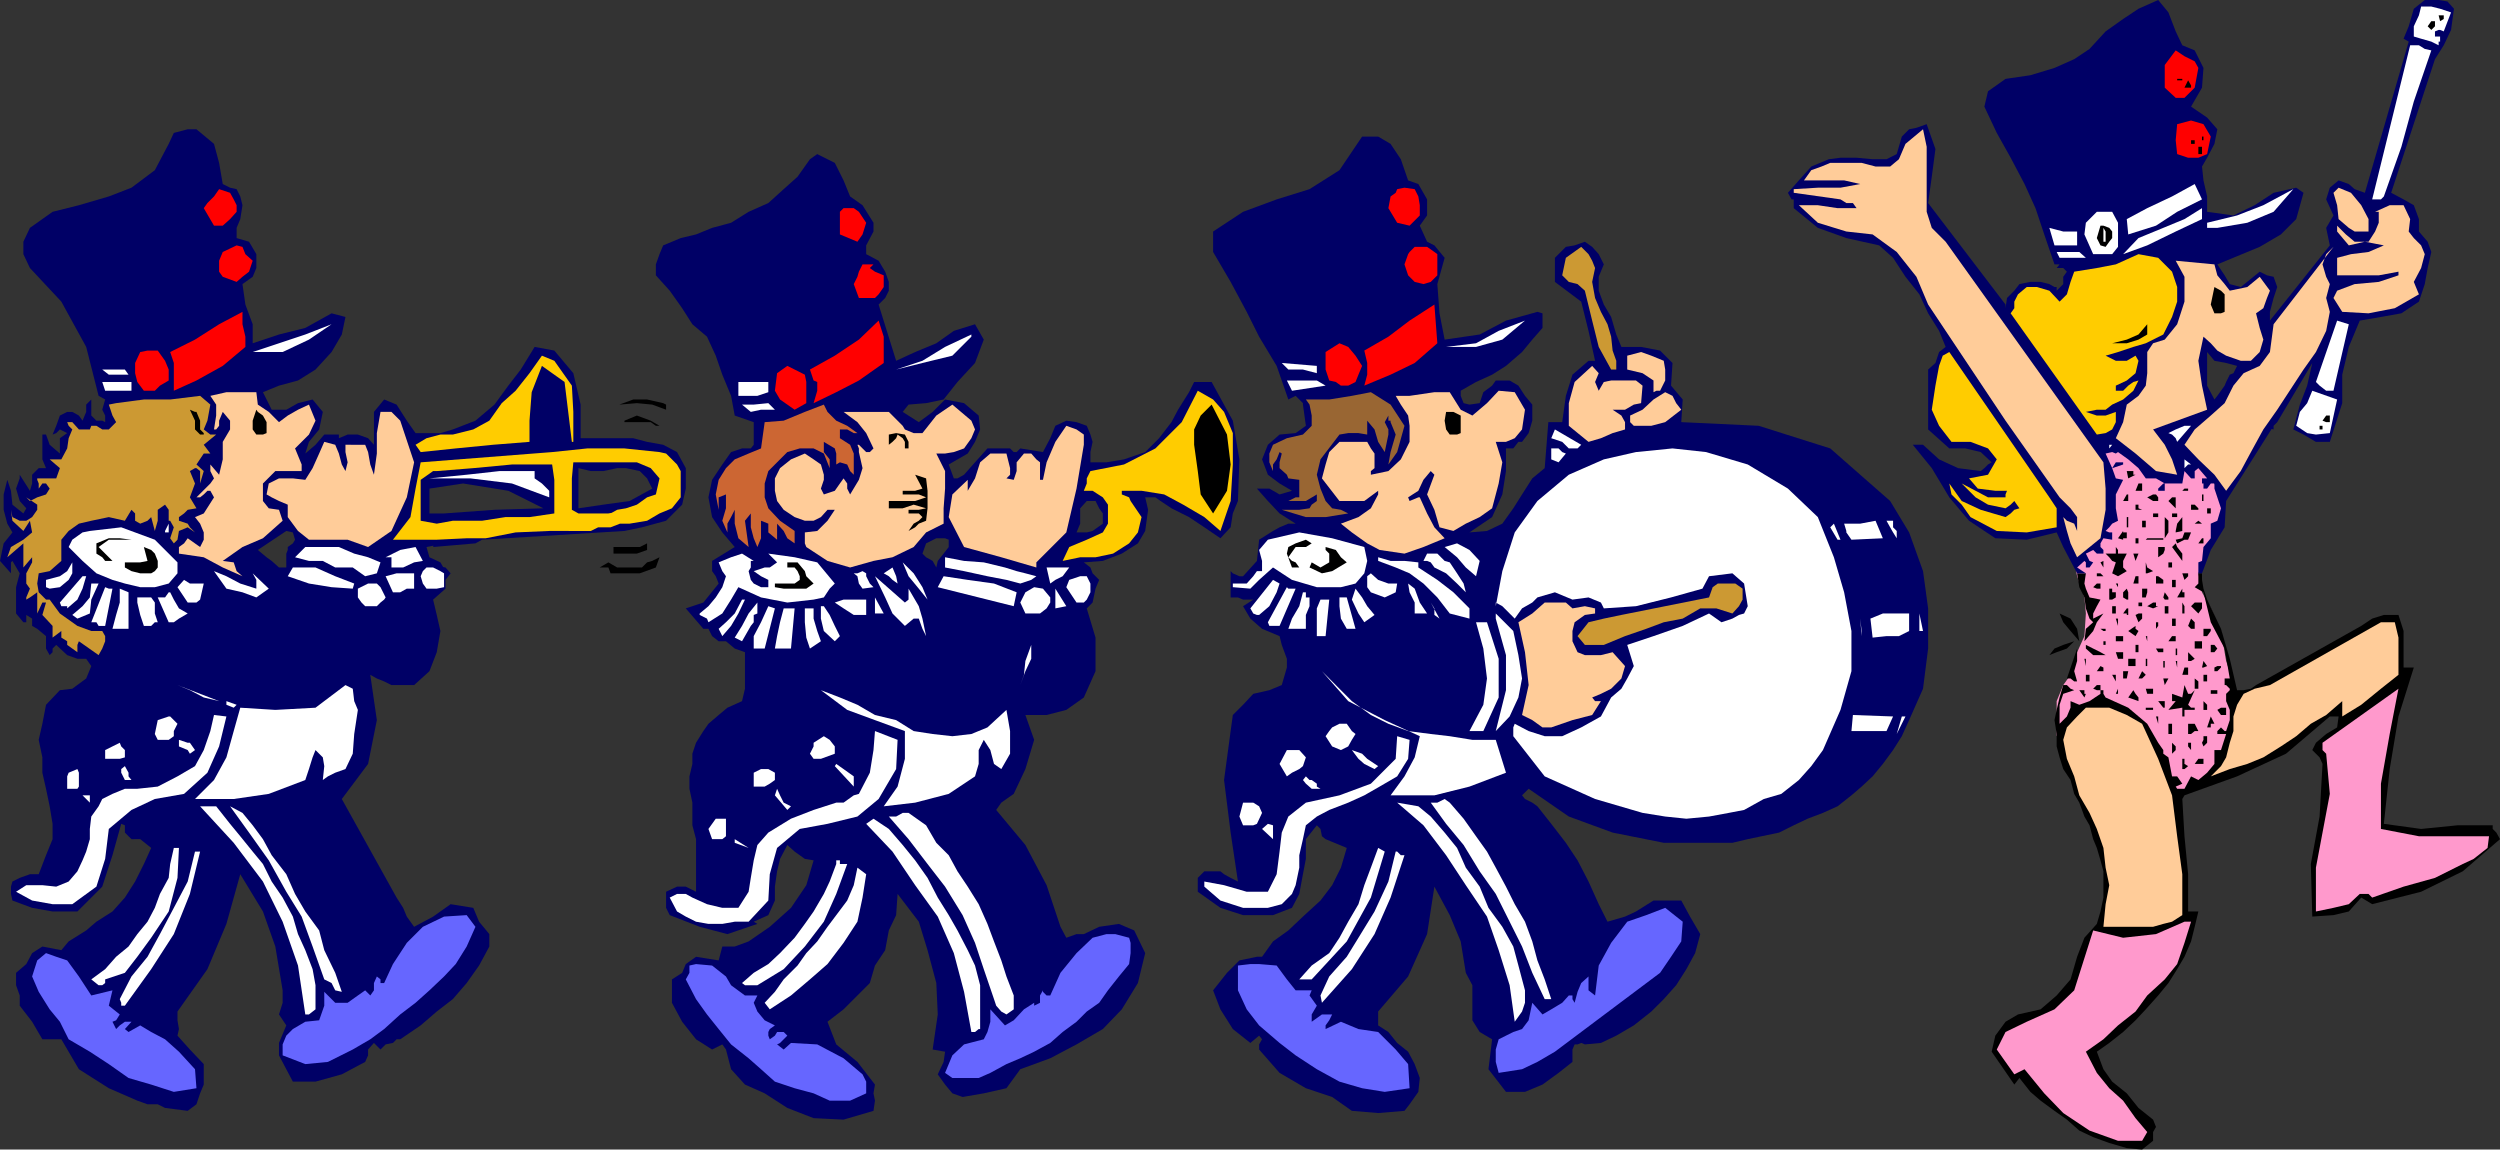 <svg xmlns="http://www.w3.org/2000/svg" width="342.301" height="157.398"><rect width="100%" height="100%" fill="#333333" stroke="none"/><path fill="#006" d="m66 73.898-.902.5-5.797.5 1.5-4.597 6.898-.5 6.7-.203-4.801-2.399-6.2-1-4.597.7V70.3h4.097l5.5 2.398L61 74.4l-2.602.5.403 1.402 1.5.699.699 1.2v.3l-4.102 5.7-17.5-5.302.7-4 .3-1-.3-1-.899-.199-3.898 2.602 1.199 1 .7.5 1 .898h1v-1.898l.198-.5v-.403l.7-.5.3-.5h.903L61 77.7l.7.801-.7.898v1.2l-1.7 1.5.5 2.101.5 2.2-.5 2.902-1 2.597-2.1 1.903h-3.102l-1-.5-1-.403-.899-.5.899 6.2-1.2 6-3.597 4.8 7.5 13.5.898 1.403.5 1.199 1 1.398 2.602-1.398 2.398-1.7 3.102.5.797 1.9L67 127.897v1.7l-1.402 2.601-1.7 2.399L62 136.8l-2.2 1.699-2.202 1.898-2.797 1.903h-.5l-.5.5-1 .199-.703.7-.899-.9-.8.9v.8l-.399.898-3.2 1.7-3.6 1h-3.102l-.899-1.7-1-1.898v-1.7l1-2.402-1-1.5.5-1.597v-1.703l-1-6L36 124.8l-3.102-5.102L31 126.5l-2.602 6.2-4.097 5.8v1.2l.199 1.198-.2.903 1.7 1.898 1.898 2v2.801l-.5 1.2-.5 1.5-1.199.898-3.101-.399-1-.5h-1.399l-1.398-.5L14.898 149l-4.097-2.602-2.403-4.097H5.801l-1.403-2.403L2.7 137.7v-1.398l-.5-1.403V133.2l1.398-1.2.8-1.5 1.403-.902 2.597.5 1-1.2 2.403-1.5 1.398-1.199 2.2-1.398 1.699-1.903L18.5 120.7l1.2-2.398 1-2.203-1.5-1.2H18l-.402-.398-.5-.5v-1l-.5-.2-1.2 4.298-1.398 4.3-3.402 3.403H7.199l-2.8-.5-2.7-1-.199-.903v-1l.2-.699 1-.5 1.398-.5H5.3l1-2.601.898-2.2v-2.097l-.398-2.403L6.3 108l-.5-2.2v-2.1l-.5-2.4.5-2.202.5-2.598 1.898-2 1.7-.2 1.902-1.402.699-1.699-.7-1h-1.202l-1.399-.5-1.5-1.398-.5.5v.5l-.398.398-.5-.898v-1.703l-1.203-1-.7-.399v-1l-.8-.5v1h-.399L2.2 84v-3.602l.5-1.898-1-1.7-.199.2v1.5L0 76.8l.5-2.402 1.2-1.5L1 71.7l-.5-1.898V67.7l.5-2 .5 1.5.2 1.899L3.2 70.3l.398-.703-.899-1-.5-1.7.5-1.398V65l1.399 2.2.3-1V65l.903-.902h1l-.5-1.2V59.5h.5l.5 1.398 1.398 1.2V60l1-.7-1-.5-.5.5-.5.2.5-1.2.5-1.402 1-.5h.7l.902.5.5.7.5-1.2v-1l.699-.699v2.2l.7.699h.8l.398.203v-.903l-.398-.8.398-1.399-.898-.5-1.7-6.699-3.402-6.2-4.3-4.6-.899-1.9v-1.702l.899-1.899L7.199 29l3.602-.902 4.097-1.2L18 25.7l3.2-2.398 1.898-3.602.703-1.5 1.898-.5h1.2l2.402 2L30 22.301l.5 2.898 1 .5.898.2.5 1 .301 1.199L32.9 30l-.5 1.2v1.398l1.699.5 1 1.703v1.898l-.5 1.2-1.399 1 .399 2.8 1 2.7V47l3.601-1.2 3.602-.902 3.597-2 1.903.5-.5 2.403-1.403 2.398-2.199 2.399-2.398 1.5-2.602.703-2.199.898 1.2 2.399h2l1.6-.899 2-.5 1.4 1.7-.5 2.402-1.4 1.699-.5 1.598 1.4-1.2 1.198-1.398h2v.5l1.2-.5H49l1.398.5.801.898v-4.5l1.399-1.699 1.703.7 1.398 2.199 1.2 1.703H60.3L62 58.8l3.098-1.203 2.601-2.2 1.899-2.597 1.703-2.203 1.898-3.098 2.7.5 2.601 3.098 1 4.3V60h5l2.2 1.398v2.2l-2.2.5-1.902.402h-1.7l-1.699-.402v5.5l3.399-.5 3.601-.5 3.102-1.7-.703-1.398-1-1-1.899-.402H84l-.7-2L83.599 60H86.7l1.899.5 2.203.398 1.898 1 1.2 2.2v2.8l-.5 2.2-2.2 2.203-3.3.898-2.399.5L66 73.9"/><path fill="#f9c" d="m284 76.8.398 2.098 1 2.903.2 2.199-.2 3.098L284 90.199l-.5 2.2-1 1.402-.902 2.199v4.8l1.902-2.702 3.098-1.598 3.402.398 3.3 2.2 2.2 3.601 2.398 6.2 2.102-1.2 2.2-1.398 1.398-1.403 1-2.199.703-2.199.5-1.902v-1.7l.5-1.398V95l-1.5-4.5-.703-4.102-1.399-3.097-1.199-2.203-.5-2.598 1.2-3.2 1.898-3.1.5-2.602-1.399-3.399-1.5-1.699L300 62.898l-1.902-1.5.703 2.2-.703 1.902h-1.2l-3.097-1.402-2.602-2.2-2.398-1.398-1.203.398L288.8 65l.398 4.098-1.199 3.8-1.402 1.5-2.2 1.903-.398.5"/><path d="m284.398 78.5.301 1.898.7 1.403.199 1.5.5 1.398.5.5-1 .899-.2 1.703 1.2-1.403.5-1.199L288 84l-1.402.7V84l.5-1 .5-.902-1.5-.297-.5-1.203-.2-.7.2-1.398h-1.2m16.602 0v1.398l-.5.5 1.2.7 1 4.101 1.898 3.602.703 4.097h-.703v.903h.203l.5.5v.199l-.5.5v1l.5 1.2v1.398l-.5 1.5h-.203l-.5-.5-.5.5v.402h1.203l-.703 2.2h-.899v1.898l-1 1.203-1.199 1-1-.5-.902 1.699h-1l-.2-.3.903-.4-.703-1h-.7l-.5-2.6-.699-.5v-.5l-.699-1-1.5-2.602-2.602-2.2-3.097-1.398L288 95v-.5h-.402v-.7h-.5l-.5.5.5.2h.5v.5l-1.5 1-1.399.5-1.199-.5v.898l-.5 1.2-1 1V96.5l.5-1.5 1.5-.5-.5-.2-.5-.5h-.5l-.5 1.7-.402 1.7-.297 1.398.297 1.902v1.7l.402 1.5.5 1.6 1 1.5.5 1.9.7 1.198.698 1.903.7 1.199.5 1.898.5 1.2.5 1.703.402 1.5v3.597l-.402 1.903-.5 1.699-1.7 1.898-1 2.602-.898 3.098-1.902 2.203-2.2 1.898-3.097.7-1.703 1-1.399 1.902-.5 2.199 3.102 4.5.699-.902 1.5 1.902 1.398 1.2 1.903 1.398L283 153.3l1.7 1.5 1.898.898 2.203.801 2.398.7 2.102.198 1.5-1.199V155l.398-.7-.398-1-2-1.6-1.602-2-2-1.602-1.199-1.7-.902-2.398 1.703-1.2 1.898-1.5 1.7-1.6 1.402-1.5 1.699-1.9 1.398-1.702 1.2-1.899 1-1.699.902-2.102.5-2 .5-2.097h-1.402v-5.102l-.5-5.199-.297-5.102.297-.5 7.203-2.597 6.699-3.102 6-5.101h1.2l-.2 1.5-1.5.902-1.402 1.2-.5 1 1 1 .402.898-.402 7.203-1.2 6.5.2 7.199 2.902-.2 2.098-.5 1.703-1.902 1.5.903 6.699-1.703 5.7-2.797 5.1-4.403-.5-.898-.5-.5v-.5h-4.8l-5 .5-5.102-.7.801-7.5 1.2-7.202 2.101-6.7h-1.402v-5l-.7-2.199h-2l-1.597.5-1.5 1-14.403 8.102-.699.5-1 .199h-.898l-1-4.3-1.203-4.102-1.899-4-.5-1.5-.199-1.2V78.5h-.5"/><path fill="#006" d="m301.5 78.5 1.2-3.2 1.898-3.1.203-3.602 6.5-10.297-.5-2.203-4.5-4-1.703.703-1 1.398-.399.5-1-1.898v-4.602l1 1.2 1.602.3 1.5.399-.5 1-.5.203-.5 1-.203.5v.699l.203 2.598 4.597 2.203 1.903.5v-.5l.5-.5 4.797-8.102-.7 3.102-1 2.597-.898 3.403 1.398.699 1.7 1H319l1.7-5.3v-3.9l.898-3.8 1.5-3.602 2.902-.5 2.8-.5 2.4-1.597.8-2.403.398-2.199.5-2.199-.5-1.402-1.199-1.399V30l-.699-1.902-1.402-.797-1.7-.903 6-18.3 1.2-1.899 1-2.101.402-2.899-.902-1-1.2-.199H332l-1.5 1.2-.7 2.398-.702 1.703.703.398-6 20.7-1.403-.5-.8-.7-1.399-.5-1.199 1-.5 1.602 1 2.199-1 1.7.5 2.398-8.2 10.3V42.7l.5-1.898.5-1.5-.5-1.403-.902-.199-1-.5-2.597 2.102-1.5-.403-.703-1.199-1-1.5 5.8-2.398 2.903-1.703L314.398 30l1-3.602-1-.699-3.097.7-2.602 1.699-2.898 1.402-3.602-.5v-2.102l-.5-2.199-.199-1.898.7-1.203 1-1.899.398-2-1.399-1.601-2.199-1.5L301.5 12l.2-2.7-1.2-2.402-1.7-.699-.902-1.898-1-2.602L295.5 0l-2.7 1.2-2.1 1.398-2.4 1.703-2.202 2.398L284 8.098 281.3 9.3l-3.3 1-3.402.5-2.399 1.699-.5 2.098 1.7 3.601 1.902 3.399 1.898 3.601 1.5 3.301 1.2 3.598 1.402 4.101H282l-.402.5h.902l.5.5-.5.7v1l-.902.902v-.5h-.297l-.703-.403-1.2-.3H278l-1.5.3-.7.903-1 1-.202 1.398v-.5L264 27.801l.5-3.602.5-3.8L263.8 17l-1.402.5-1 .2-1 1-.699 2.398-1.398.703h-1.903l-2.199-.203H252l-1.602.203-2.398 1-1.7 1.898-1.5 1.7.5.902h.298V28.5l3.3 2.7 3.903 1.398 4.5 1 1.898 1.703 1.7 2.597 1.902 2.403L264 42.898l1.5 2.403.898 2.199-.898.7-.5 1.5-1 .898V58.8l2.898 2.597h2.2l2.101.5 1.5 1.403-.5.297-.5.5-.5.402-3.101-.402-2.598-1.2-2.2-2h-1.402l2.602 3.2 2.398 4 2.7 3.203 3.601 2.398 4.301.2 4.098-1 .902 2 1 1.902.898 1.699h1.2l-1.2-.8 1-.9.2.2v.7h.5l.5-.7-.5-.2-.5-1 1-.5.5.5H288v-.5l-.402-.402v-.5L288 73.7l1.2.2v-1h-.4l-.5-.2.5-.5.4-.5.8-.398-.3-1.703V67.7l1-2-1-.199-.5-1.402 1.5-.5V63.3h-1l-.5.797-.9-2 .9-.2.5.2.3-.2 1.398 1 1.403 1.2 1 1.402h1.398l1.2.7h-.2l-.699.698v.301h.898v-1h2.403l.297-1.699.902 1h.5v-1l.5-.402 1.2 1.402h-.7v.7h.2v.698h.5l.5-.699h.5v.7l.398 1.199.5 1.5-.5 1.703-.899.398v2l-1 1.2-.199 1.902-.5.199v1.5h.5"/><path fill="#fff" d="m335.598 1.7-1 2.6-.5-.202h-.2l-.5.203V5h.7v.7h-.2v.5l-1-.5-1.398-.4-1-.3V3.598l.7-1.5.3-1.2h1.398l1.2.301 1.5.5"/><path d="M334.598 2.098v.5l-.5.3-.2-.8h.7m-1.2.8v.7l-.5.5-.5-.5.5-.7h.5"/><path fill="#fff" d="m332.898 6.898-2.398 7-1.7 6.2-2.402 6.8-.398.403h-1.2L330 6.199h1.2l.8.5.898.2"/><path fill="red" d="m301 9.3-.5 2.7-1.402 1.398h-1.2l-1.5-1.398V8.898l1.5-2 1.2.801 1.402.7.5.902"/><path d="M298.8 11h-.702v-.2h.703v.2M300 12h-.902l.5-1 .402.7v.3"/><path fill="red" d="m302.7 18.7-.5 2.398-1.2.5h-1.402l-1.5-.5-.2-1.899.2-2.199 1.902-.5 1.7.5 1 1.7"/><path fill="#fc9" d="M266.398 33.098 288 63.3l.3 3.597V69.8l-.702 3.898-3.2 2.602-.898-1.903-.5-1.699-.5-1.898.5.5 1 .398.398 1V70.8l-.898-1.203-1.5-1.5-7.402-10.5L264 41.699l-1.602-3.8L259.7 34.5l-3.3-2.402-3.598-.399-3.903-1.199-2.597-2.402h2.597l2.7.402h2.601l-.5-.7h-.898l-.801-.5-6.402-.902v-.5l3.3-.199H252l2.7-.5-2.2-.5H247l1-1.398 1.398-.5 1.2-.5h4.3l1.903.5h2l1.199-1 .898-2.102 2.403-2 .5 2.399V29l.699 2.2 1.898 1.898"/><path fill="#006" d="m191.8 21.8 1 2.9 1.4.5 1.198 2.1v2.2l-1 1.398 1 2.2 1 .5 1.403 1.703-1 3.597.297 4 .703 3.602 4.797-.7 3.601-1.902L210.5 42.7l.7.2v2l-1.4 1.601-1.402 1.7-2.199 1.898-1.898 1.203-2.203 1L200 53.5v.7l.398 1 .801.198 1.399-.199.5-1.5 1.203-.898.5-.703h1.898l1.2.703.902 1.398 1 1.2v2.199l-.5 1.703-.903 1.199h-.5l-.699.898h-1V64.5l-.5 3.2-1.398 3.1-3.102 2.098 2.399-.199 2.101-1 1.5-2.101 1.2-1.899L209.8 65.5l1.699-1.402.5-6.297h1.898l.5-3.602.903-2.898 2.199-1.903h.898l-.898-4.097-1-4-3.602-2.703V35.3l1.5-1.5 1.2-.203 1.402-.5 1 .703.898 1 .7 1.398-.7 1.7V39.8l.7 1.898 1 1.7.703 2.402.7 1.7h2.7l2.6.5 1.7 1.7-.2 3.1 1.598 1.9-.199 3.1 10.602.5 9.797 3.098 8.203 7.2 2.597 4.3 1.903 5.301.699 5.102v5.5l-.7 5.5-1.902 4.297-1 2.203-1.199 1.898-1.398 1.899-1.403 1.703-1.5 1.398-1.398 1.2-1.902 1.5-2 .902-2.098.797-1.902.902-2 1-2.399.5-1.898.398-2.102.5h-9.398l-7-1.398-6-2.2-5.5-3.8-.903.898.403.5 1 .5.699.5 1.898 2.403 2 2.597 1.602 2.403 1.5 2.898 1.398 3.102 1.2 2.398 2.402-.699 1.5-.7 2.398-1.5h3.801l1.2 2.2 1.402 2.398-.703 2.602-1.2 2.2-1.398 2.198-1.7 1.903-1.702 1.699-2.399 1.898-2.398 1.403-2.102 1L217 143l-.5-.2-.5.2h-.402l-.297.7v1.698l-1.903 1.5-2.199 1.602-2.398 1h-2.602l-2.398-3.102.5-4.097-1.703-1-1-1.602v-4.8l-.899-1.7-.699-4.3-1.5-3.598-2.102-3.903-1 6.5-2.597 5.801-4.102 4.801v1.898l1.399.903 1.203 1.5 1.5 1.199.898 1.7.7 1.898-.2 1.902-1.199 1.7-.7.898-3.6.3-3.602-.3-2.7-1.899-3.597-1.199-3.602-2.102-2.8-3.199V143l.402-.7-.403-.5-1.199 1-2.398-1.902-1.703-2.699-1-2.601 1.902-2.399 1.7-1.699 2.398-.5h.703l1.5-2.102 2.097-1.5 2-1.898 2.403-2.2 1.597-2.1 1.2-2.4.8-2.702-2.898-1.2-.5-.398-.2-1-.5-.5-1.5 1.898v2.7l-.402 2.101-.5 2.7-1 1.902-2.597 1h-4.102l-3.101-1-3.098-2.203v-1.899l.898-.898h2.2l.5.398.902.5 1 .5-1-6.699-.902-7.2.902-6.702.3-2.2 1.4-1.398 1.398-1.5 2.203-.5 1.699-.7.7-2.402V90.2l-.7-1.898-.3-1.203-2.4-1-1.6-1.399-1-1.699 1.398-.902h-1.399l-.699-.297h-1V78.2l.3.301.9.398h.5l1.898-2.097.3-2.903 1.903-1.199.898-.5 1.2-.5h1l-2.2-1.398-1.601-1.703-1.5-1.7h1.703l1.398.801 1.7-.5-1.7-1-1.601-1.2-.797-2.102.797-2 1.601-1.398 2.2-.2 1.402-1-.403-2.902V55.2l-1-1-1 .5-1.597-4.601-2.403-4-1.699-3.399-2.199-4.101-2.402-4.098v-2.8l4.101-2.7 4.602-1.7 4.5-1.402 4.097-2.597L186.5 18.7h2.2l1.698 1 1.403 2.102"/><path d="M301.7 19.2h-.2v-.5h.2v.5m-1.2 0v.5h-.5v-.5h.5m1 1.898h-.5v-1h.5v1"/><path fill="#006" d="M129.898 73.898v1l-.699.903-.8 1-.2.898-.5-.898-.898-.5-.5-.5.5-1.403 1.398-.699h1l3.301.2 2.2-6.2-4.102-2.199-.7-1.902 2.602-1.5 1-1.598.7-1.7-.2-1.902-2-1.699-2.602-.5-1.699 1.7-1.898 1.402-2.203-1.403.8-1 2.403-.199 2.398-.5 1.899-2.398 2.402-2.602 1.2-3.199-1.2-2.102-2.902.903L128.199 47l-2.898 1.2-2.602 1.198-2.398-7.699.898-.898.5-1v-1.203l-.5-1.399-.898-1.5-1.703-.898v-1.203l1-1.899V30.5l-1.5-2.402-1.7-1.2-.898-2.199-1.2-2.398-2.402-1.203-1 .703-1.699 2.398-1.898 1.7-2.102 1.902L102.5 29l-2.402 1.5-2.598.7-2.2.898-2.1.5-2.4 1-.5 1.203-.5 1.398v1.5l1.9 2.102 1.698 2.398 1.403 2.2 2 1.699L98 48.699l.898 2.602 1.2 2.898.5 2.7 2.601.902v3.097l-.398.5h-1.203l-1.5.5-1.2 1.7-1.398 2.101-.5 2.399.5 2.703 1.398 2.097 1.7 2-3.098 1.903v1.398l.5.7.398 1-2.097 2.601-2.403.8 2.403 2.798H97l.5 1 .898.703h1l1.2 1 1.402.5v5L101.598 96l-2 .898-1.2 1-1.398 1.2-.7 1-1 1.601-.5 1.5v1.399l-.402 1.703V108l.403 1.898V113l.5 1.898v7.2l-1.403-.7H92.7l-1.5.7v2.203l.5 1 4.102 1.597 3.797 1 4.101-1.398-.5-.3 2-.9.899-2v-1.902l.3-2.097.403-1.703 1-1.899 1 .899 1.398 1 1.2.203-1 3.398-2.098 3.102-2.903 2.597-2.898 2-1.902.7h-1.7l-.5 1.902-3.097-.5-1.403 1-.5 1.2-1.398.898v3.203l1.398 2.597 1.903 2.403 2.199 1.398 1.398-.699.5.7.7 2.698L102 148.5l2.7 1.2 3.1 2 3.598 1.398 4.102.203 4.098-1.203.203-1.399-.203-1 .203-1.199-2.403-3.102L114.5 143l-1.2-3.102 2.2-1.699 1.898-1.898 1.7-1.703.703-2.399 1.398-2.101.5-2.7 1-2.097.2-2.903 2.902 3.801 1.199 3.899 1.2 4.5.198 4.3-.699 4.801 1.7.301-.2 1.398-.8 1.7 1 1.402 1 1.2 1.402.5 2.898-.5 3.102-.7 1.898-2.602 4.102-1.5 3.597-1.898 3.602-2.102 2.598-2.699 2.203-3.601 1-4.098-1.5-3.102-2.102-.898-2.699.398-2.102 1h-1l-1.398.5-.8-1.5-1.9-5.699-2.902-5.5-4-4.8.7-1 .703-.5 1-.7 1.597-3.398 1.2-4-1.2-3.403h2.903L146 97.2l2.398-1.699L150 91.898v-4.597l-1.2-4 .798-.801.402-1.902.5-1.2-.902-.898-.297-.8-.903-.7 2.602-.2 2.598-1 2.203-1.402 1-1.699.398-2.898-.398-1.703h1.398l.7.5 1.5 1L162.8 70.8l2.097 1.398 2.2 1.5 1.402-1.5.3-1.898.7-1.703.2-5.7-.9-5.3-2.902-5.297H163.5l-.7 1.398-1.5 2.399-.902 1.703L158.7 60l-1.898 1.898-2.903 1-2.398.403-3.102.797v3.601l1.602.899.5 1 .5.703v1.398l-1.402 1-.797.2h-1.403l.5-1.2v-2.101l.903-1H150l.5.5h.5l.5-.5.898-4.098-.699-1.2h-2.398v-1.402l.297-1.398-.297-1-.5-1.2-1.403-.5-1.398-.202-1.5.703-.7 1.699-1 1.898-3.1-.5-.5.5h-.4l-.5-.5h-3.1l-1.7 1.903L132 65l-.902.5h-.5l-.2.2-2.199 7 1 1h.2l.5.198"/><path fill="#fff" d="m301.5 27.3-3.402 1.7-2.899 1.898-3.8 1.2-.2-2.098L294 28.5l3.398-1.602L300.5 25.2l1 2.102"/><path fill="red" d="M194.398 28.098V29.5L193 30.898l-1.7-.398-1.202-2 .3-1.602.7-.5.203-.5 1-.199 1.398.2.5 1 .2 1.199"/><path fill="#fc9" d="M324.3 30v1.7h-1.902l-.8-.5-1.399-1.2-.199-1.902-.5-1.7.7-.699 1.698.7 1.403 1.699 1 1.902"/><path fill="red" d="M32.398 28.098V29l-.898 1-1 .898h-1.2L27.899 28.5l.5-.7.903-.902.699-1 1.5.5.5.903.398.797"/><path fill="#fff" d="M314 25.898 311.3 29l-3.6 1.5-4.102.7h-1.399v-.7l4.102-1 3.597-1.402 4.102-2.2"/><path fill="#fc9" d="m330 30-.2 1.7.7.898 1 1 .5 1.203-.5 1.898-1 1.899.7 1.703-3.302 1.898-3.597.7-3.602-.2-1.199-1.898.5-1 2.398-.903 3.301-.3 2.7-.899v-.5l-2.7.5H320v-2.398l1.898-.5 2.403-.301 2.097-.902-2.597-.5-2.203.5L320 31.699v-.8l1.2 1.199 1.198 1h1.903l.898-1.399.5-1.199V29h-.5l2-.902h1.899L330 30"/><path fill="red" d="m118.598 30.5-.5 1.598-.7 1-2.398-1V29l.5-.5h1.398l.7.5 1 1.5"/><path fill="#fff" d="m301.5 30-3.602 1.7L294 33.597l-3.3 1.203 2.1-2.203 3.4-1.399L299.097 30l2.402-1.5V30M289.2 29l.8 1.5v3.3l-.8 1h-2.602l-1.2-2.702.2-1.598 1.5-1.5h2.101"/><path d="M289.2 31.7v.898l-.4.5-.5.703-.702-.203-.5-1 .5-1.7H288l.8.301.4.5"/><path fill="#fff" d="M284.398 33.598h-3.097l-.703-2.399 1.902.5h1.898v1.899m3.902-.5h-.3v-1.899l.3.5v1.399"/><path fill="red" d="m34.598 35.7-.5 1.5-.899.698-.8.7-1.899-.7-.5-.699v-1.5l.5-1.199 1.898-.902.801.203.399 1 1 .898M196.8 34.8v2.9l-.902.898-1 .3-1.199-.3-.898-.899-.5-1.5.5-1.398.199-.301.7-.7h1.698l1 .7.403.3"/><path fill="#c93" d="M218.398 36.7 218 38.597l.398 2.203.801 1.898.899 1.7.5 1.699L220.8 48l.5 1.398v1.2h-.703l-1.7-3.098-.898-3.602-1-4.097-1-.903-1.2-.3-.902-.899.5-2.398 2.102-1.5 1 1 .5.898.398 1"/><path fill="#fc9" d="m318.5 37.898.5 1-.5 1.903.5 1.898-.5 2.602-1.402 2.898-1.7 2.399L313.5 53.5l-1.7 2.598-1.902 2.703-1.699 3.097-1.398 2.602-2 2.7-1.602-2.2L301 62.898l-1.902-2 1.402-2.097 2.2-1.903 1.898-1.699 1.203-2.398 1.398-1.703 2.2-1 1.402-1.899.5-3.8L319.5 33.8l-1 1-.5 1.398.5 1.7"/><path fill="#fff" d="M285.598 35.3H282l-.402-.8h3.101l.899.8"/><path fill="#fc0" d="m295.5 35.3 1.898 1.9.7 2.1v2l-.7 2.098-1.199 2.403L293.801 47l-1.703.5-2.098.7-1.7.5 1.4.698h1.5l1.198-.699.403.7-.403 1.699-1.199 1-1.5.703v.699h1l.7-.7.699-.5.703-.202-.703 1.402-1.399 1.2-1.5.698-.898.7h-1.203l-1.5.3 1.5.5h1.203l1.398-.5v1.403l-.5 1-.898.5-1.203.199L275.3 42.898l.5-.699v-.898l.5-1 1.199-1h1.398l1.7.5L282 41.3l1-1 .5-1.703.5-1.399 3.098-.5 2.601-.5 3.102-1.398 2.699.5"/><path fill="#fc9" d="m303.2 36.2.398 1.5 1 1.198.703.903 2.398-.5 1.7-1.403 1.402 1.903-.403 1-.5 1.398-1 .7.5 2 .5 1.601-.5 1.7-1.199 1.198h-1.398l-2-.699-1.203-.699-.899-1-1-.902-.699 3.3.5 3.403.7 3.297-7.4 2.703 1.598 2.097 1 2 .7 2.102-2.899-.5-2.8-2.402-2.7-2.098 1-2.2.5-2.402 1.602-1.199 1-1.398.199-1.703v-2.899l.8-1.199 1.598-.5 1.7-2.102 1-3.097v-3.403l-1.2-2.199 5.301.5"/><path fill="red" d="m119.098 36.7.703.5 1.199.5v1.6l-.7 1-.5.5h-2.202l-.7-1.902.5-1 .2-.699.5-1h1.5l-.5.5"/><path d="M304.598 41.3v1.4l-.5.198h-.899l-.5-1.199.5-2.398.899.5.5.5v1"/><path fill="red" d="m196.8 47-3.1 2.7-3.302 1.6-3.597 1.5.398-1.5v-1.6l-.398-1.7 3.297-1.902 2.902-2.2 3.398-2.199.403 5.301M33.2 42.7v1.698l.398 1.7V47.5L30.5 50.098l-3.602 2-3.097 1.402v-3.8l-.5-1.5 3.398-1.7L30 44.398l3.2-1.699"/><path fill="#fff" d="m208.8 43.898-3.1 2.602-3.602 1H198l4.098-.5 3.101-1.7 3.602-1.402M319.5 53.5h-1l-.902-.7-.5-.5L320 43.899l1.598.5L319.5 53.5"/><path fill="red" d="m121 49.7-3.402 2.398-3.098 1.601-3.102 1.5.5-1.699v-1.2l-.5-.202-.5-1.5 3.403-1.899 3.297-2.199 2.703-2.602.699 2.2v3.601"/><path fill="#fff" d="M45.398 44.398 42.301 46.5l-3.602 1.7h-4.101l7.203-2.4 3.597-1.402"/><path d="M291.2 47h-2l2-.5 1.6-.7 1.2-1.402v1.403l-1.2.699-1.6.5"/><path fill="#fff" d="m133 46.098-2.602 2.601-4.097 1-3.602.899 3.602-1.2 3.097-1.898L133 45.8v.298"/><path fill="red" d="M186.5 50.098 186 51.3l-.402 1-1 .5h-1l-.7-.5-.898-.203-.5-1.5v-2.399L183.398 47l1.2.5 1 1.2.902 1.398M21.598 48l1 1.398.5 1.2v1.5l-1.2.703-.699.699h-1.5l-.898-1.2-.301-1.202v-1.399l.7-1.5 1-.199h1.398"/><path fill="#fc9" d="m227.8 49.398.2 1.2v1.5l-.7 1.402h-.5l-.402.2v-1.602l-1.5-1-2.097-.5v-1.899l1.898-.5 1.399.5 1.703.7"/><path fill="#fc0" d="m280.598 68.098 1 1.5v2.601l-4.098.7-4.102-.2-3.597-1.898-1.203-1.703-1.399-1.399-.3-1.5 1.699 2.399 2.601 1.203 3.399 1 .703-.5.5-.5.699-.203-.7-1-.5.5-.702.5-2.399-.5-1.699-1-1.902-1.899 1.902 1 1.7.899h2.398v-.399l.203-.5h-1.602l-2.398-.3-1.203-1.399 2.601-.5 1.2-2.102-1.2-1.5-2.398-.898h-2.602l-1.699-2.2-1-2.202.5-3.297.5-2.703.5-1.399.898-.5 13.7 19.899m-204.7-18.7 2.403 3.403.199 3.597V60.5h-.2l-.5-4.102-.5-4.097-3.1-2.203-1.4 3.601-.3 3.899V60.5l-5 .398-5.102.5-4.8.5-.7-1 1.5-.898 1.903-.5H62l2.8-.7 2.2-1.202 1.7-2.399 1.898-1.699 1.902-2.402 1.7-2.399 1.698.7"/><path fill="#fff" d="m180.3 51.098-1.902-.5h-2l-.898-.899 4.8.399v1"/><path fill="red" d="M110.398 52.3v2.9l-1.597.898-2-1.399-.703-1.199.3-2.402 1.403-1 1 .5 1.398.703.2 1"/><path fill="#fc9" d="m218.898 53.5.7-1.2 1-.202H224l.898.703-.199 2.398-1 .2-1.199.699h-1.7l1.2.8.5.903v1l-1.7.5-1.6.699-1.7.5-2.7-2.2v-3.1l.798-2.9L218 50.099l.898 1-.5 1.203.5 1.199"/><path fill="#fff" d="M17.598 51.3h-2.7L14 50.599h3.098l.5.703M181.5 52.8l-4.602.7-.699-1.402h4.102l1.199.703M18 52.3v1.2h.5-4.102L14 52.3h4m87.2 1.4-1.5.5h-2.602v-1.9h4.101v1.4"/><path fill="#fc9" d="m208.8 56.098-.402 2.703-1 1.199-1.199.5h-1.398l.898 2.8-.5 2.9-.898 3.398-1.703 1.203-1.899.898-1.699 1-1.902-.5-.7-2.398-1-2.102 1-2.699-.5-.5-1 1.2-.699 1.5-1.398.898.199.5 1.2-.5h.198l1 2.203 1 1.898 1.403 1.5-2.903 1.2-2.597.902-3.403-.5-1.699-.903-2.101-1.5-1.5-1.199 2.402-.898 1.7-1.203 1-1.899v-.5l-1.9 1.399h-3.402L181 65.5l.5-1.902.5-1.7 1.398-1.398h3.801l.5.898.5.7v2l-.5.402v.5l2.399-.5 1.703-1.602L193 60.5v-2.2l-.2-1.402-1-1.5-.702-1.199H193l3.398-.5h2.102l1.5 2.399 1.598.8 2-1.699 1.601-1.699 2.2.2 1.402 2.398"/><path fill="#fc0" d="M168.8 59.3v4.298l-.3 5-1.402 4.101-2.2-1.898L162 69.098l-2.602-1.399-3.097-.5h-2.703v.5l1 .399.203.5 1.5 2.203-.5 2.097-1.203 1.5-2.2 1.403-2.398.5h-2.102l-2.398.5.898-1.903 2.403-1 2.199-1 .7-1.199v-2.601l-.7-1-1.402-.899h-1.2l.403-1V65.5l.5-1 4.597-.902 4.301-2.2 3.602-3.597L164 53.5l2.098 1.2 1.5 1.698 1.203 2.903"/><path fill="#fff" d="m319 59.3-1.902.2-1.2-.2-1.5-1 .5-1.902 1-1.199.7-1.699L320 54.7l-1 4.6"/><path fill="#fc9" d="m35.098 53.7.203 1.698 1.5 1 1.398 1.403 1.2-.903 1.402-.8 1.5-.7.898 2.2-.898 1.902-1.903 1.898.903 2.2v.902h-3.602L36 66.2v2.398l.8 1 1.4.203.5 1.5-2.7 2.398-2.8 1.2-2.7 1.902L32 77l.398 1.2.801.698L30.5 77.7l-2.602-1.398-3.398-.5v-.903l.7-.5.5-.699 1.698 1.2.5-1v-1l-.5-1.2-.699-.898 1.2-.5 1.402-2.203-.5-.899h-.403l-.5.5-.5.399h-.5l1.903-1.899.5-.699-.5-1v-.902L30 65l.5-2.102V60.5l1-1.7v-1.202l-1-1.2-.5 1.2v.703l-.402.5H29.3l.297-1.903v-1.5L28.8 54.2l2.2-.5h4.098"/><path fill="#963" d="m192.3 58.3-1 3.598-1.202 1.7.3-1.7.7-2.398-.7-1.7v-.202h-.3v-.7l-.5.903.5 1v.699l-.5 2.398-.899-1.398-.5-1.7-1-1.202V59.5L186 59.3h-1.402l-1.2.2-2.597 3.398-.5 2.102.5 1.898.699 1.7.898 1 1.2.203 1 .5-3.098.5h-2.7l-3.3-1h2.398l1.403-.203.297-.5.703-.5v-.899l-1.5.899h-2.403l1-.5h.5v-2.399l-1.5-.199-.199-.5-1-.902V63.3l.301-1.203-.3-.2-.4 1-.5.7v.902l-.5-1.2v-1.202l.5-1.2 1.9-.898 2.198-.5 1.2-1.2v-1.402l-.297-1.5-.5-.699H182l3.098-.5 2.601-.5 2.7 1.7L192.3 58.3"/><path fill="#fc9" d="M230.2 56.098 228 57.8l-1.902.5h-2.399l-.5-.5v-.903l1.7-.8 1.5-1.399 1.601-1 1 .5.5 1 .7.899"/><path fill="#c93" d="m28.8 55.398-.402 2.2-.5 1.203.903.699h.797l-1.7 1.398.903 1.2h-.903l-1 1.5 1 .902-.5 1.7v-1.7l-.5-.402H26.7l-.7.402.7 1.7-.7 1.898.898 1.5-1.199.203-.5.5-.699.5v.5l1.2.398.3.5.7.7-1-.7-1.2.5-.2 1.2-.5.5-.5-.7.5-1.5-.5-.898h-.202v-1.5l-.5-.703-1 .703v1.5l-.399 1.398-.5-1.898-.5.5-1 .398-.699-.398v-1l-.5-.5-.902 1.5-2.2-.5-2.398.5-1.7.398-1.402 1-1 1.2V76.8l-1.597 1.398-1.5.301-.203 1.398.203 1.2 1 1h.5L8.199 84l2.399 1.7 1.902.698H14l.398.7v.703l-.398 1-.5.898-2.7-1.898-.202.5v1l-1.399-1v-.5l-.8-.5v-.903l-1.2.903v-1.602l-1.398-1.5.5-1.699h-.5L5.098 84v.2-3.102l-1 .703-.5.297V83v-1.2l.5-1.202-.5-.7V78.5l.8-1.5v-.7L3.2 77.7v-3.302L1 76.301l.5-1.403 1.7-1 1.198-1-.3-1.597-.899 1.398-1.5-1.398-.199-1.5.2 1 1 .5h.898l.8-.5.7-1v-.703l-1.5-1 .5.5 1-.5 1.203-.399.5-.8-.5-.7h-.5l-.5.7v-.7l-.203-.5V65.5h2.601l.5-1.402-1.398-1.2h1.597l.801-1.5L9.4 60l.5-1.2-.5-.5-.2-.5h-.8 1.5l.902 1h1.5l.199-.5h.7l.8.5h.898l1-1-.5-.902-.5-1.5 1-.199 3.801-.5h3.602l4.097-.5 1.403 1.2"/><path d="m91.2 56.098-1.9-.7-2.1-.199-2.4.2 1.9-.7h1.898l2.203.5.398.2v.699"/><path fill="#fff" d="M106.098 56.098h-1.899l-1.398.3-1.203-1h1.601l2-.199.899.899"/><path fill="#c63" d="m113.3 56.398 1.2 1.2 1.5.703 1.398 1h-.5l-.898-.5h-1V60l1.398.898.5 1.2V65l-.5-.5-.398-.902-1-.297-.5.297v-1.5l-.2-.7-1.5-.898v1.398l.798 1v1.2l-.797-2-1.403-.7H109.5l-1.7.5-2.6 2.602-.5 1.7v1.898l.5 1.5 1.6 1.703 2 1.398v1.7l-1-.7-.5-1-.902-1v2.2l-1.199-1v-1.2l-1-.398v2.398l-.5 1.2-.5-1.2-.398-1.5v-1.898l-.801 1 .5 3.597-1.402-1.199-.5-2v-1.898l-.5 1-.5.898v1.2l-.7-1.598.5-1.703v-1.899l-1 .399V69.8L98 67.699l.398-2 1-1.601 1.2-1.2 1.902-.8 1.7-.7.5-3.597 2.6-.203 2.9-1.2 2.6-1 .5 1"/><path fill="#fc9" d="m133 57.598.5 1.203L133 60l-1 1.398-1.402.5-1.2.2H128.2l1.2 2.402v2.398l-.2 2.7v2.101l-2.398 1.2-1.703 2-2.899 1.402-2.601.5-3.2.898-3.097-.898-2.903-1.903-.199-.5v-1.5l1.7-.199 1.402-1.398 1-1.5h-1l-.903 1-1 .5H110.2l-1.398-.5-1.5-1-.903-1.203-.3-1.399V65.5l.703-1.402 1.5-1.2 1.898-.8 1.2.8 1 .7.4 1.402v.7l-.403 1.198.403.801 1.5-.5.699-1 .5-.699.5.7v.698l.398.801 1.2-2 .5-1.601-.5-2.2v-.5l-.2-.5h.2l1 1h.5l.5-.5-1-2.097-1.2-1.5-1.898-1.403h6.2l1.898 1.903.3.5 1.2.5h1.203l1.898-2.403 2.2-1.5 2.601 2.2"/><path d="m168 59.5.5 4.098-.5 3.601-1.902 3.102-1.7-2.602L164 64.5l-.5-3.602v-2.097l.898-1.903 1.5-1.5L168 59.5M27.398 57.598V58.8l.5.5v.199h-.5l-.699-.7v-1.202l-.699-1.5.7.3h.198l.5 1.2m9.102.203v1.5l-.5.2h-.902l-.5-.7v-1.202l.5-1.5.203.3.699.5.5.903"/><path fill="#fc9" d="m55.2 58.8 1.5 4.5-1 4.798-2.102 4.601-3.2 2.2-2.8-1H42.3l-1.5-1.2-1.403-1.898v-1.703l-1.199-.5-1-.5-.699-.399.3-1.5 1.4-.699h1.898l1.703.2 1-1.602.898-2 .7-1.598 1.5.398.5 1.2.402 1.5.5.902.297-1.2-.297-1.402v-1H50l.398 1 .301 1.7.5 1.402.399-2.902V59.3l.5-2.903h1.5l1.203 1.2.398 1.203"/><path d="M200 57.8v1.5l-.5.2h-1l-.5-.7-.2-1.202.2-1.2h1l1 .5v.903M90.3 58.3h-.5l-.702-.5H85.5v-.202l1.7-.7 1.898.7 1.203.703M319 56.898v.903h-.5l-.5-.203.5-.7h.5"/><path fill="#fff" d="m298.098 60.5-.2-.5-.5-.5-.5-.2 1-.5 1.2-.5H300l-1.902 2.2"/><path d="M318 58.3v.5h-.402v-.5H318"/><path fill="#fc9" d="m148.398 60.898-1 6-1.398 6L141.898 77v.7l-4.8-1.4L132 74.899l-2.102-4.097.5-3.102 2.102-2v1.5l1-1.699.7-2.2 1.398-1.202h2.203l.5 2V65l-.5.5 1 .2.398-1.2v-1.2l1-1.202h1l.7.8.5.403v2.398h.402l.5-2.398L144.5 60.5l1.5-2.2 1.398.5 1 .7v1.398"/><path fill="#fff" d="M216 61.398h-1.2l-.902-.898-1.5-.5.5-1.2 3.602 2.098-.5.5"/><path d="M124.398 60.5v.898h-.5V60.5l-.3-.5-.7-.5-.199.5-.5.5-.5.398v.5V59.5l1-.2 1.2.2.5 1"/><path fill="#fff" d="M288.8 61.398v-.5h.4zm-74.402.7-1 1.203-1-.403v-1.5h1l.5.5.5.2m19.2-.2 5.703 1.7 5.5 3.3 4.097 3.903 2.2 5.5 1.402 4.797 1 5.3v5.5L252 97.2l-2.402 5.5-1.598 2.2-1.7 1.902-2.402 1.898-2.398.7-2.7 1.5-2.1.402-2.7.5-3.102.297L228 111.8l-3.102-.5-6.5-1.903-6.898-3.097-4.3-5.5v-1.203l.198-.5 1.903 1 2.199.703h2.398l2.602-1.203 2.7-1.5 1.398-2.598L222 94.3l.8-1.402.9-1.699-.9-2.898 3.598-1.203 4-1.399L234 84l1 .7.7.5 1.5-.5.898-.5.703-.2.5-1-.5-3.102-1.602-1.398-3.199.398-.902 1.7L228.8 81.8 224 83l-4.402.3-.399-.8-1.699-.7-2.2.298-2.402-1-2.398.703-.7.699-1.402.8-1 1.4L205.7 83l-.898-.5v.5l.898-4.8 1.7-5.302 3.101-4.3L214.8 65l4.798-2.102 4.402-1 5-.5 4.598.5m66 1.7-.5.5v-1.2l.902.7h-.402"/><path fill="#fc0" d="M59.8 64.5h-.5l-1.702 1.2v5.6l2.203.4L62 71.3h1.898l3.102.4v1l-3.102 1-4.097.198h-6l2.398-3.097.7-3.903.699-3.597 18-1.403 4.8-.5H85.5l4.8.5.9.2 1.5 1.5.5.902v3.598l-1.2 1.5-1.7.703-1.702 1-2.399.398h-1.398l-1.203.5h-1l-.5-1.898h1.5l.902-.5 1.2-.203 1.5-.5 1.398-1 1.203-.399.5-2.199-1.203-1.402-1.899-.797H78.5l-.2 2.199v4.3l.9.5h4.1l2.9-.5 1 1-3.602 1.4h-1.7l-1 .5H75.2l-4.601.198-4.098.801H62v-2.398h4l3.2-.5h3.3l3.398-.5v-4.602l-.3-2.101h-5.5l-5.297.5-5 .402"/><path fill="#fff" d="m73.2 65.5 1 .7 1 1v.898l-5.102-1.899-5.7-.699h-5.597l5.097-.5 4.5-.5H73.2v1"/><path d="M292.098 64.5v.5h.3l-1 .5-.199-1h.899m-165.298 1 .2 1.7v2.398l-.2 1.703-1 .398-.5.5-.902.5.7-1 .703-.398.5-.5-.5-.5h-1.403v-.5h-.5 1.903l1-.203-1.703-.5-1.5.5h-1.899v-1h3.602l1.5-.5-1-.399h-2.203v-.5h1.703l1-.3-1-1.899 1.5.5"/><path fill="#fff" d="m267.2 65 .898.7-.899-.7"/><path d="M293.3 67.2h-.902l.403-1h.5v1m6.297 0h-.797l.297-.302h.5v.301m-8.2.501v.898h-.699l.5-.899h.2m4.101.899h-.7l-.8-.5.8-.399h.4l.3.399v.5m6.2-.5v.5h-.2v-.899h.2v.399m-3.802 1.5-1-1 .5-.5h.5v1.5m-5.098-.5v.5l.5.203h-.902v-.703h.403M301 69.8h-1v-.702h.5l.5.5v.203m1.7.499h-.5v-.702h.5v.703m-7.2-.001v.5h-.7v-.5h.7m2.398 0h.2v.5h-.7v-.5h.5m-1 2.598-.5.801v-2.898l.5.5v1.597m-5.5-2.098v1.4h-.199v-1.4h.2m6.499 2.098V72.7l.2-1 .703-.898V72.7l-.903.2m3.602-1.2h-1l.5-.4zm0 0"/><path fill="#fff" d="m257.8 73.7-4.3.198-.7-1V72.7l-.3-1h2.2l2.1-.398 1 2.398m1.4-2.4v.9l.5.5v1l-.5-.802-.4-.699-.5-.898h.9"/><path d="M293.8 71.7v.5h-.5v-.9h.5v.4"/><path fill="#fff" d="M23.098 72.898h-.5V72.7l.5-1v1.2m228-1.2-.5.5 1 1.698H252l-.902-2.199M24.3 77v1.5l-1.202 1.398-1.899.5h-2l-2.101-.5-1.7-.5L13.2 78.5l-1.898-1.7-1.903-1.902.5-1 1.403-1 1-.199 4.297-.5 4.601 1.7L24.301 77"/><path d="M291.2 72.898v.801h-.5v.2l-.7-.2.7-1v.2h.5"/><path fill="#fff" d="m186.8 74.898.4 1.903-.4 1.699-1.202 1.398-2 .5H180.3l-3.403-1-2.597-1.699-1.903 1.7-1.199 1.199-2.398-.2v-.5h1.898l.899-1 .5-.699h.703v-1.398l-.403-1.5 1.2-1.403 4.3-1 4.5.801 4.403 1.2"/><path d="m300 72.898-.402 1h-.5l-1 .5-.2-.5.903-.199.297-.8H300m-282 .999h-3.102l-1.398 1 1.898 1.903h-1L14 76.3l-.8-.5v-1.403l1.698-.699h1.5l1.602.2m278.2 0h-2.4l.2-.199h2.2v.2m-3.4-.001v.5h-.402V73.7h.403v.2m8.899.498h-.7l.5-.699h.2v.7m-122.102-.001-.797.5h-1.403l-1 1.403.5.5.5.199.5.7h-1l-.699-1.9.2-.902 1-.5 1.402-.5.797.5"/><path fill="#fff" d="m202.598 76.8-.5 2.098-1.399-1.199-1.199-1.398-1.7-1.403 1.7-.5 1.7.903 1.398 1.5"/><path d="m88.598 75.3-1.399.5H84v-.902h3.598l1-.5v.903M298.8 76.8l-1.402-1.902.5-.5.2.5.703.903v1M21.598 76.8v.9l-.399.5-.5.3h-1.5L18 78.2l-.902-.5V77h2.101l1-.2-.5-1.902 1 .403.5.5.399 1m162.8.199-2 1.2-1.398.3-1.7-.8.298-.7 1.203.7L182 77v-1.2l-.5-.5v-.402l1.398.403.7 1 .8.699M291.2 75.8l-.5 1v.9l.5.5-1.2.698-.8-.398.5-1.5-.5-.2-.4-.5-.5-.5h1.4v-.902l.3.403v.5h1.2m5.198-.903v.403l-.199.5-.699.5v-1.403h.898"/><path fill="#fff" d="m52.098 77-.5 1.5-1.598.398-1.7-1.199h-2.402l-1.699-.898h-1.898l-1.903-.5 1.403-1.403h4.597l2.102.903 1.898.5 1.7.699m5.8-.2L56.7 77l-1.5.7h-1.601v-1.4H52.8l2-1 2.097-.402 1 1.903m56.403 3.097-.702.7-.797 1.203-1.403.297-3.597.402-3.602-.7-3.101-1.402-1 1.7-1.2 1.902L97 85.2l-.2-.5-1-.5V84l1.2-1 1-1.2.898-1.402.5-1.5-.5-.699-.5-1.199 1.7-.7 1.5-.5 1.601 1h-.398v.9l-.301.5.3 1.198.4.5 1 .5h1v-1l-1-.5-1-.699 1.5-.5h.698l1-.699-1.199-1.2 3.602.5 3.097.7 2.403 2.898M198.5 77l1 1.5.898 1.398.301 1.2-1.199-1.2L198 78.5l-1.602-.8-.5-.7-.5-.2h-.5l.5-1h1.403l1 1 .699.2"/><path d="m292.398 76.8-.3-1h.703zM89.8 77.7l-2.202.8h-4l-.297-.8h-1.203L83.3 77l1.199.7h3.398l.7-.7.703-.2 1-.5-.5 1.4"/><path fill="#fff" d="m137.598 77.7 1.601.5 1.2.3 1.5.398-.7.5-1.5.5-1.898-.5-2.602-.5L132 78.2l-2.602-.5v-1.398l2.602.5 2.7.199 2.898.7M194.2 77v.7l2.6 1.698 2.2 1.7 2.2 2.203v1.398L198.5 84l-1.7-2.2-1.902-1.902L193 78.5l-1.902-.8-2.399-.9v-.5l1.7.5h1.902l1.898.2"/><path d="M288 77v.7l-.402-.7.402-.2v.2"/><path fill="#fff" d="m9.898 78.5-.5.898-1.199 1-1.398.2-.5-.2v-1l1.898-.5 1-.699L9.9 77v1.5"/><path d="m109.2 77 1 1.2.198.698 1 1-1 .7h-3.097l-1.203-.2v-.5h2.703l.699-.5v-.5l-.3-.699-.4-.5h-1V77h1.4"/><path fill="#fff" d="m127 82.098-1.2-1.5-1.402-1.7-.8-1.898 1.5 1.5 1.203 1.898.699 1.7"/><path d="M297.398 77v.7h.5-1V77h.5M294 78.5h-.2V77l.2.7.8.5-.8.3"/><path fill="#fff" d="m48.5 79.898-.2.7-2.902-.2-3.097-.5-2.903-1 .7-1.199h3.101l2.7 1.2 2.601 1M60.3 78.2l.5.3v1.898l-1 .2h-1.402l-.5-.7-.3-1 .3-.699.5-.5h.903l1 .5m62.597 1.699-.699-.5-.5-.5L121 78.5l1.2-.8.5 1.198.198 1m23.5-2.198-.898 1.198-1 .5-.7.5-.5-2.199h3.098m-111.3 2.899v-1.2l-.5-.898 2.203 2.098-1.703 1.203-1.899-.703-2.199-.5-1.7-2.399 1.7.7 1.898 1 2.2.699m83.5-2.098v.398l.5 1 .5.5-1.5.2-.5-.7-.2-1-.5-.398h.5l.7-.3.5.3M56.7 80.598h-1l-.9.5h-1l-1-2.2 1.5-.398h2.4v2.098m134.6-.7-.202 1.2-1.5.703-1.899-.703-.5-.7v-1.5l.5-.398 1 .898 1.399.5h1.203"/><path d="M288 78.898h-.902V78.5h.5l.402.398m11.598 0-.5.5-.297-.898h.797v.398"/><path fill="#fff" d="m11.8 78.898-.5 1.7-.702 1.5L9.199 83.3V83h-.8l-.2-.5 3.102-3.602h.5m136.999 0 .5 1v1.2l-.5 1-.402.402h-1L146 80.398l.398-1 1.5-.5h.903"/><path d="M292.8 79.898h-.702l.3-1h.403v1"/><path fill="#fff" d="m123.898 82.5.5-.402v-1.5L125.801 83l.5 1.7.5 2.398-.5-1-.5-1.399h-.703l-1.2 1L122.2 84l-1-2.2-1.398-2.902 4.097 3.602m15.301-1.402L138.8 83l-10.402-2.602.801-1.5 3.301.5 3.598.5 3.101 1.2"/><path d="M296.2 79.398v.5h-1v-1h.3l.7.5"/><path fill="#fff" d="m27.898 79.898-.5 2.2-.5.402H25.7l-1.398-2.102.898-1 .801.5h1.898m147.301 0-.4 1.2-1 1.902-1.402 1.2h-.3l-.5-.2-.399-.7 3.102-3.902.898.5"/><path d="M297.898 79.398v1h-.5v-1h.5"/><path fill="#fff" d="m52.8 81.8-.202.298-.5.402-.5.5H50l-.5-.5-.5-.7v-1.202l1.398-.7h1.2l.5.5.703 1.403"/><path fill="#c93" d="M238.598 80.598v1.5l-.5.902-.899 1-2.199-.7h-2.2l-2.402 1.4-2.597.5-2.403.898-2.898 1-2.902 1.203H217l-1-1.203 1.5-1.899 2.098-.5 2.402-.5 12-2.398.5-1.403.7-.5h2.398l1 .7"/><path d="M287.598 79.898v.7h-.5l-.5-.2.5-.5h.5"/><path fill="#fff" d="m13.5 79.898-1 2.2L12.3 84l-1.702.7-.7-.5 1.403-1.2 1-1.2.199-1.902h1M195.398 84H193.7v-1.5l-.7-1.402-.2-1.2.9.7.698 1.902 1 1.5"/><path d="m290 80.398-.3-.5h.3Zm0 0"/><path fill="#fff" d="m15.398 80.598-1 5.101H13.5l-.3-.5h-.7l1.898-4.8.5.199h.5m127.402 0 1 1.203v.699l-.5.8-.902.7h-2l-.699-1.5.7-1.402 1.199-.7 1.203.2m34.597 0-2.199 5.101h-1.398l-.203-.5 2.601-4.8.2.199h1M144.5 83.3v-2.702L146 83zm43.7.9-1.4 1-.8-1.2-.902-1.902.5-1.5.902 1.203.7 1.199 1 1.2"/><path d="m291.2 80.598.198.5v1h-.199l-.5-.297v-.703l.5-.5m2.801 0v.5l-.2.703h-.5v-1.203h.7"/><path fill="#fff" d="M17.598 86.098h-2.2l.5-1.899.5-1.699v-1.902l1.2.5v5"/><path d="M289.7 81.098v.703l-.5.297h-.4v-1.5h.4v.5h.5m9.398 0v.703h-1l.703-1.203v.5h.297"/><path fill="#fff" d="m25.7 84-1.2.7-.7.5h-.702l-1.5-3.4h1l.5-.702h.203l.5 1L24.5 83.3l1.2.699M179.3 81.8V83l-.5 1.2v1.898h-2.402l.5-1.399 1-1.699.5-1.902h.403v.703h.5"/><path d="M296.898 81.8v.298h-.5l-.199-.297.2-.703.5.703"/><path fill="#fff" d="m20.7 81.8.5.7V84l.398 1.2h-.399l-.5.5h-1l-.5-1.5-.398-1.7v-.7h1.898M121 84h-1.2v-2.2zm-2.402-1.902v2.101h-1.7l-1.398-.898-1.2-.801 1.2-.402h3.098m67 4h-1.2l-.8-1.399-.2-1.699v-1.2h1l1.2 4.298m-4.098 1h-1.2V83.3l.5-1.203h1.2l-.5 5M102 82.098 101.098 84l-1 1.7-1.2 1.398-.5-1 1-.899 1.2-1.199 1-1.902H102"/><path fill="#fc9" d="M218.398 83.3v.7l-1.398.2-1.402 1-.297 1.198v1.403l.699 1.5 1 .398h2.2l1.6-.398 1.7 1.898-.5 1.7-1.402 1.402-1.399.699-1.199.5.398.5h.801L218 97.898l-2.7.7-2.902 1H211.2l-1.398-1-1.403-.7.903-4.097-.5-4.5-.903-4.102L209.801 84l1.699-1.5h2.898l.903.8L217 83l1.398.3"/><path d="M293.3 82.5v.5h-.5v-.5h.5m2.2.5-.7.3-.8-.3.8-.5h.4v.5h.3"/><path fill="#fff" d="m103.7 84-.5.2v1l-.4.5-1.202 2.1-1-.5 1-1.6.902-1.7 1.2-1.5V84m93.398.7-.7-.5v-.9l-.5-.8 1.2 2.2"/><path d="M299.098 83v1h-.297v-1.5l.297.5m2.402-.5v.8l-.5.7-1-1 .5-.5h1"/><path fill="#fff" d="m115 87.098-.7.703-1.5-1.403-.402-1.699V83h.403l.797 1.2.703 1.5.699 1.398M104.7 88.8h-1.5v-1.702l1-1.899 1-2.199.898.3-1.399 5.5"/><path d="M289.7 84h-.5v-1h.5v1m7.198-1v1h-.5v-1h.5"/><path fill="#fff" d="M108.3 88.8h-2.202l.3-1.702.403-1.899.5-1.898h1.5l-.5 5.5m3.097-5.501v1.4l.5 1.698.5 1.403-1.5 1-.5-1.5-.199-2.102v-1.898h1.2"/><path d="M291.398 84.2h-.199V84h-.5l.5-.7h.2v.9m-6.699 3.6-1.2-1.402-1-1.199L282 84l1.5.7.898 1.398.301 1.703M293.3 84.7l-.5.5-.402-1 .403-.2h.5v.7"/><path fill="#fff" d="m208.398 92.898-.5 2.602-1.199 2.598-1.898 2 1.398-5.598v-4.8l-1.398-5V84l2.398 2.398.7 3.301.5 3.2m52.999-6.501-1.398.7h-1.7l-1.902.203-.3-2.602L257.8 84h3.597v2.398M262.8 84v2.398h.5zm-7.902 3.098-.199-2.399.2 1.7zm0 0"/><path d="M297.898 85.7h-.5v-1h.5v1m-7.898-1v1l-.3-1zm10.5.5v.898h-.5l-.402-.399.402-1 .5.5m-5 .001v.5l-.3.398v-.899h.3"/><path fill="#fff" d="m48.5 91.398 1.898-6.199-1.898 6.2M203.598 85.2l1.601 5v5.3l-2.101 4.598h-1.899l1.899-3.598.5-3.602-.5-4.097-1-3.602h1.5"/><path fill="#fc9" d="m327.898 85.2.5 2.1v5.098L326 94.301l-2.7 2.199-2.6 1.598V96l-2.2 1.898-2.102 1.2-2 1.703-2.097 1.398-2.403 1.5-2.199.899-2.398.703-2.602 1 1.399-1.403.703-1.199.5-2 .5-1.601v-2l.5-1.598.898-1.5 1.5-.7 2.102-.5L326 85.2h1.898"/><path d="m292.8 86.398-.402.7-1-.7 1-.699v.399l.403.3m-4.501-.3v.3h-.3l-.402-.3h.703m14.399 0v.3l-.5.7h-.5v-1h1M294 87.8l-.2-.702h.2Zm3.898-.702v.703h-1l.5-.703h.5m-7.198.702h-1v-.702h1v.703m10.8-.001v1h-1v-1h1m-17.5 0-1 1-1.402.5-1 .4.703-.9 1.199-.5 1.5-.5m4.3 0v.5h-.3v-.5h.3"/><path fill="#fff" d="m139.7 93.8.5-1.402.198-1.898.801-2.2v1.9l-.8 1.698-.7 1.903"/><path d="M288.3 89.7h-1.702l-1-.9v-.5l2 1 .703.4m4.499-.4h-.402v-1h.403v1m10.797-.5-.399.5h-.5v-1h.5l.399.5m-7.398.5h-.7l-.3-.5h1v.5m1.898.4h-.2v-.9h.2v.9m-13.7 3.6H284l-.5-.402h-.5l1.398-4.097V90.5L284 91.898l.398 1.403M290.7 89.3v.9h-.7l-.3-.9h1m9.8.9-.5.3h-.402v-1.2l.902.9m-6.5 0v1h-.2v-1.5.5h.2m-8.402 1-.2-1h.2zm6.8 0h-1v-1h1v1m4-.7v.898h-.199V90.5h.2m5.801.7-.5.198h-.2l.2-.898.5.7m-4.102.198-.2-.898h.2zm-10.098.5h-.902l.5-.699.402.2v.5m16.098-.699v.198l-.5.5h-.399v-.5l.399-.199h.5m-4.5.699v.5h-.797l.297-1h.5v.5"/><path fill="#fff" d="m204.8 101.3 1.4 4.5-5 1.9-4.802 1.198h-6l1.903-2.597 1.398-2.602.7-2.898-4.801-2.203-5-2.598L181 91.898l2.398 2.403 1.7 1.699 2.601 1.898 2.399 1.2 2.703 1 3.097.402 2.602.3 3.098.5h3.203"/><path d="M291.2 92.898h-.5v-1h.698l-.199 1m2.601-.5-.5.5h-.5l.5-1 .5.5m-7.702 0v.903h-.5v-.903h.5m3.602.5v.403l-.5-.903h.5v.5m12.5.402h-.5v-.902h.5v.903m-5.802.499-.199-.902h.7zm4.602-.5v1h-.5v-1.402l.5.403"/><path fill="#fff" d="m30 96-2.102-.5-1.898-1-1.7-.7L30 96m19 1.2-.5 3.3-.2 2.7-1 2.1-1.402.5-1 .5-.699.5.2-1.902-.2-1.199-1-1-.398 1-.5 1.602-.5 1.5-5 1.898-4.801.7h-5.3l2.6-2.598 1.7-3.102 1-3.601.898-3.2 4.801.301 5.5-.3 4.102-3.098 1 .5L48.5 96l.5 1.2"/><path d="M299.598 95H300l.5-.5-.902 2 .402.398h.5v.301h-1.402v.899h-.297v-1.2l-1.903.301 1-1.199h-.5v-1l1.403.5.297-1.7.5 1.2m-4.798-.5v.5h-.8l-.2-.7h1v.2"/><path fill="#f9c" d="m326 113.5 5.2 1h9.6l-.202 1.598-1.899 1.5-1.5.703-3.8 1.898-4.301 1.2-4.297 1.5-.5-.5h-1.203l-1.5 1.402-2.098.5-2.402.5v-6L318 114l1-5.3-.5-5.5-.5-.5v-1l10.398-7.4-1.199 6.2-1.199 6.8v6.2"/><path d="M290 95h-.3l.3-.7Zm13.598 0h-.899v-.5h.899v.5"/><path fill="#fff" d="m137.8 97.2.5 2.898v3.101l-1.202 2.102-1-.703-.5-1.899-.899-1.398-.699 1.398v1.899l-.5 1.703-3.602 2.398-4.597 1.2-4.301.5 1.898-2.7 1-3.8v-3.801l-4.097-1.5L116 97.199l-3.602-2.699 2.602 1 2.398 1 2.403 1.398 2.898.7 2.399 1.5 2.601.402 2.7.3 2.601-.3 2.2-.902 2.6-2.399"/><path d="M285.398 94.5v.5h.2l-.2.5-.699-1h.7m7.401 1v.5l-1.402-.5.7-1 .3.5.403.5m3.597.5v.898h-.199L295.5 96h.898"/><path fill="#fff" d="M31 96v.5l1 .398.398-.398L31 96"/><path d="M302.2 96.5v.7h-.5V96l.5.5"/><path fill="#fc9" d="m293.3 99.098 2.2 4.8 1.898 5 .7 5.602.703 5.2v5.6l-1.403.9-1.199.3-1.398.398H288l.3-3.097.5-2.602-.5-2.398-.3-2.703-.902-2.598-1-2.2-1.399-2.402-.699-2.597-1-2.403-.5-2.597.5-1.703 1.398-1.5 1.2-1.2h3.203l2.398 1 2.102 1.2"/><path d="M294.8 96.898v.301h-1v-.3h1m10-.001v1h-.702l-.5-.699.5-.3h.703"/><path fill="#fff" d="m31 98.098-1 4.101-1.602 3.602-3.199 2.898-4 .7-3.199 1.5-3.102 2.601-.5 4.098-1.199 3.8-3.3 2.403h-2.7l-2.8-.5-2.2-1.203 1.399-.899H5.8l1.898.2 1.7-.7 1.199-1.398.703-1.5.5-1.203.5-1.7V113.5l.199-1.7 1-1.402.5-1 1.398-.699 1.7-.699H18.8l2.797-.3 2.703-1.4 2.398-1.402 1.2-2.199.902-2.601.5-2.2 1.699.2m227.301 2h-4.8l.2-2.2 5.5.2-.9 2m-234-1-.5 1v.703l-.702.5h-1.5l-.399-.801.399-1.902 1.5-.5h.203l1 1M259.7 100.5l.698-2.402h.5zm0 0"/><path d="M295.5 98.098v1l-.3-1zm7.7 1h-.5v.5h-.5l.5-1.5.5 1m-2.2 1h-.5l-.5.402h-.402v-1.402h.902l.5 1"/><path fill="#fff" d="m185.598 100.5-.5.8-.5.9-1 .5-1.2-.5-.898-1.4.5-.702.398-.5 1-.5h1l.7 1 .5.402"/><path d="M297.398 99.098v1.402h-.5v-1.402h.5"/><path fill="#fff" d="m122.898 101.3-.199 4-2.398 4.098-2.903 2.403-4.097 1-3.801.699-3.102 2.598-1 3.601-.199 3.602-2.699 2.898h-1.902l-1.7.301H97l-1.7-.3-1.402-.7-1.199-.7-1-1.902 1-.5h1.2l.902.5 2 .903 2.097.5h2.2l1.402-2.203.3-1.899.4-2.398.5-2.102 1.5-1.699 3.1-1.902 3.098-1.2 3.102-1h1l1.398-1 .7-.199 1.5-2.898.5-3.102.203-2.601 3.097 1.203M114.3 103.2l-1.902.698h-1l-.5-.699.5-1v-.5l1.403-.898.797.5.703.898v1M193 101.3l-.2 2.598-1.5 2.403-2.402 1.398-2.097 1.2-2.203 1-2.598 1-1.7.902-1.5 1.199-.402 1.898-.5 2.2v1.703l-.5 2.398-.5 1.2-1.398 1.402-1.902.5h-3.399l-3.101-1-2.2-1.903v-.699l2.7.5 3.101.899h2.899l1.203-2.399.398-3.101.301-2.598.898-2.2 2.403-1.902 4.597-1 4.301-1.597 3.399-3.403.203-3.097 1.699.5"/><path d="M302.2 100.8v.9l-.5.5-.2-.5.2-.4v-.5h.5"/><path fill="#fff" d="m26.7 102.7-.7.5-.3-.5-1.2-.5v-.9l1.2.4h.3l.7 1"/><path d="M300 101.7v1l-.402-.5v.5-1.4.4H300m-2.602 1.5v-1.5l.5.5v.5l-.5.5"/><path fill="#fff" d="m17.098 103.7-.7.198h-2V102.7l2-1 .2.5.5.5v1m161.702 0-.402 1.198-.5.403-1 .5-.699.5-1-1.703 1-1.899h1.7l.902 1m9.899 1.199-.5.403-1.4-.703-.8-.7-.902-1.199 1.402.5.7.7 1.5 1"/><path d="M301.7 104.598h-1.2l.5-.7h.7v.7m-2.602-.7v.7l.5.3-.5.403h-.297v-1.403h.297"/><path fill="#fff" d="m116.898 107.7-2.597-2.802.199-.3 1 .703 1.398 1v1.398M18 106.8h-.902l-.5-1v-.5l.5-.402.5.903v.5l.402.5m88.098-1.001v1l-.7.5-.699.4h-1.5v-1.9l1-.5h1l.899.5M10.8 107.7l-.202.3H9.199v-1.7l.2-.5 1.199-.5.203.5v1.9m169.999.3h-1.202l-.797-.7-.403-.5.403-.5.5.5h.297l.703.5v.4l.5.3m-72.501 2.398-.5.5-1.702-2 .3-.898.403.898.5 1 1 .5m-96.001-.5-1-1h1zm186.2 0 1.898 2.2 1.7 2.402 1.5 2.098 1.203 2.203 1.398 2.597 1.2 2.403 1.402 2.398 1 2.7.699 2.601 1 2.598.898 2.703h-.898l-1.7-3.602-1.402-3.601-1.699-3.399-1.898-3.8-2.203-3.098-2.2-3.602-2.398-2.898-2.102-2.903h.903l1-.5.699.5m-25.7 1.402-.702 1.5-.5.2h-1.399l-.5-1.2.5-1.902h1.399l.8.5.403.903"/><path fill="#fff" d="m199.5 116.098 1.2 2.703 1.898 2.597 1.203 2.903 1.898 2.597 1.5 2.7.7 2.601.902 3.399v1.703l-.403 1.199-1 1.398-.699-5-1.5-4.8-1.601-4.598-2.899-4.3-2.699-4.102-3.102-4.098-3.597-3.102 2.898.5 1.7 1.403L197.8 114l1.699 2.098m-169.901-5.7 1.902 2.403 1.398 1.699 1.7 2.098L36 118.3l1.2 2.398 1.5 2.2 1.398 2.601.703 2.398 1 2.2 1 2.601.398 2.2v3.3l-.898.7h-.5l-1-6.7-2.102-6L36 120.7l-4-5.3-4.602-5h2.2"/><path fill="#fff" d="m36 114.898 1.2 2.2 2 2.601 1.198 2.7 1.403 2.402 1.898 2.597.7 2.7 1.5 3.101.902 2.602-.903-.203-.5-1-1-.5-1.597-4.5-1.5-4.098-2.102-3.402-2.398-4.297L34.098 114l-2.598-3.602 1.7.903L34.597 113 36 114.898m88.398-3.598 2.403 1.7 1.398 2.398 1.7 1.7 1.199 2.203 1.402 2.097 1.5 2.403 1.2 2.699.898 2.398 1 2.602.703 2.2 1 2.6v1.9l-1 .698-.703-.398-.7-.8-.3-.9-1.399-4.1-1.199-3.602-1.7-3.797-2.402-3.903-2.398-3.097-2.602-3.403-2.699-3.097h1l.899-.5h.8m-25 3.199-.5.398H97.5L97 113.5l1-1.402h1.398v2.402"/><path fill="#fff" d="m127 120.2 1.398 2.698 1.5 2.403 1.2 2.097 1.402 2.7 1 2.101.7 2.7v6h-.2l-.5.402h-.5l-1-5.5-1.402-5.301-2.2-5-3.097-4.3-3.102-4.602-3.601-3.797 1-.703 2.101 1.402 1.899 2.2 1.703 2.1 1.699 2.4m47.3-5.302-1.5-1.398.798-.7.703.2v1.898m-73.703 0v.5l1.902.7zm-76.098 1.2-.2 4.101-1.202 4.602-2.399 3.597L18.801 131l-1.703 2.2-2.7.898v.5l-.398.3h-.5l-1-.8 1.898-1.399 1.5-1.699 1.7-1.402 1.203-1.7 1.398-1.699 1-1.898.7-1.903 1.199-2.199.203-1.898.5-2.203h.699m165.098.5-1.899 6.3-3.3 6-4.801 5.2h-1.7l1.7-1.899L182 130.5l1.398-2.102 1.2-2.199 1.402-2.398.8-2.602.9-2.398 1-2.703.898.5"/><path fill="#fff" d="m27.398 116.598-1.398 5.8-2.2 5.5-3.1 4.801-3.602 5h-.5v-.398l-.2-.5L18 133.699 20.2 131l1.698-3.102 1.903-3.597 1.898-3.602 1-4.101h.7m164.901.5-1.902 5.8-2.199 5-3.101 4.801-4.098 4.602-.2-1 1.2-2.602 2.398-2.699 1.602-2.602 2.2-3.597 1.898-4.102 1-4.101h.203l.5.5h.5M115 118.3h1l-1.5 4.098-1.7 3.801-2.6 3.399-2.9 3.101-3.6 2.2H102l-.402-.301 1.601-1.399 2-1.199 1.602-1.5 2-2.102 1.398-1.898 1.2-1.7 1.402-2.402.797-1.699.902-2.398v-.5h.5v.5"/><path fill="#fff" d="m118.598 119.7-.5 3.198-.7 3.301-1.898 2.899-2.2 2.902-2.402 2.098-2.597 2.203-2.903 1.898-.699-.898 1.399-1.5 1.203-1.703 1.898-1.899 1.2-1.699 1.5-1.602 1.402-2 1.199-1.597 1.5-2 .898-2.102.5-2.398 1.2.898"/><path fill="#66f" d="m230.398 126.2-.199 2.698-1.398 2.102-1.5 2.2-14.403 10.8-2.398 1.398-2.102 1-3.199.5-.398-1.5V143.7l.398-1.398 2-1 1.2-.403.902-1.199.5-2.398 1.398 1.597 1.2-.699 1.5-.898.902-1h.5v.5l.297.5.402-1.5.5-1.203 1-.899v1.899l.898.703.5-4.102 1.7-3.101 2.203-2.899 2.597-.898 2.602-1 2.398 1.898m-165.3.698-1.2 2.7-1.5 2.402-1.597 1.7-2 1.898-1.903 1.703-2.097 1.597-2.203 2-1.899 1.403-2.398 1.398-3.403 1.7-3.097.3-3.102-1.199V143l.5-1.2.899-.902 1.703-1 1.898-.199.7-2v-1.898l1.5 1.5h1.699l1.402-1 1-.703.7.703.5-.703v-1l.398-.899.5.399v.5h.5L53.8 132l1.898-2.902 2.2-2.2L60.8 125.5l3.097-.2 1.2 1.598"/><path fill="#f9c" d="m300 126.2-.902 2.898-1 2.902-1.7 2.098L294 136.3l-1.602 2.199-2.398 1.898-2 1.903-2.402 1.699 1.5 2.898L288.8 149l1.898 1.7 1.7 2.398L294 155l-.7 1.2H290l-3.902-1.4-3.598-2.402-2.602-2.699-2.699-3.3-1.398.699-1.203-1.7-1.2-1.699 1.2-2.398 2.902-1.403 3.8-1.699 2.7-2.601 2.598-8.2 4.101 1 4.5-.5 3.899-1.699H300"/><path fill="#66f" d="m154.598 128.398.203.7v1.402l-.203 1.5-1.399 1.7-1.5 1.898-1.199 1.703-1.7 1.199-1.402 1.398-1.898 1.403-1.7 1.5-2.202 1.199-1.899.898-1.898.801-2.203 1.2-1.598.699h-3.602l-1-.7 1-2.398L132 143l2.7-.7.5-1 .398-1.402V138.2l2 2.2 1.203-.7 1.398-1.5 1.399-.898v.398l.8-.398v-1l.403-.703v.203l.5.5h.5l1.398-3.102 2.2-2.699 2.199-2.102 1.902-.5h1.2l1.898.5m-139.2 7.199-.5 2.101 1.5 1.2-.5.8-.5.2.5 1 .5-.5.7-.5H18l-.902 1 .5.402 1.601-.903 1.5.903 1.899 1L24.5 144l2.2 2.398.198 2.602-3.097.5-3.102-1-3.101-.902-2.7-1.899L12.301 144l-2.903-1.7-1.199-2.402-1.398-1.699-1.5-2.398-.903-2.102.7-2.199 1.203-1 1.398.5 1.5.5 1.602 2.2 1.699 2.6 2.898-.702m164.2 0-.297.703 1 1.398-.703 1.2v1l1.402-1h1.398l-.398.8-.5.7v.5l2.098-1 2.402 1 2.7.402 2.398 2.398 1.703 2L193 149l-3.402.5-3.098-.5-3.102-.902-3.097-1.7-2.903-1.898-2.199-1.7-2.8-2.402-1.7-2.199-1.199-2.601v-3.399l1.7-.199h1.198l2.403.2 1.398 1.898 1.2 1.5h2.199m-75.898.702-.5 1 .5 1.2 1 1.2 1.398.698-.7.5-.199.403v.5l.2.5.699-.5.3-.5h.903l.5.5-1 1-.403.199.903.7 1-.9 3.597.2 3.602 1.898 2.598 2.2.5 1v1.601l-2.2 1h-2.8l-2.2-1-2.597-.699-2.703-.902-1.899-1.7-1.699-1.5-2.402-1.898-1.7-2.102-1.597-2-1.5-2.097-1.403-2.703.5-.899v-1l.903-.199 2.199.2 1.898 1.5.7 1.198 1.902 1.403h1.7"/></svg>
